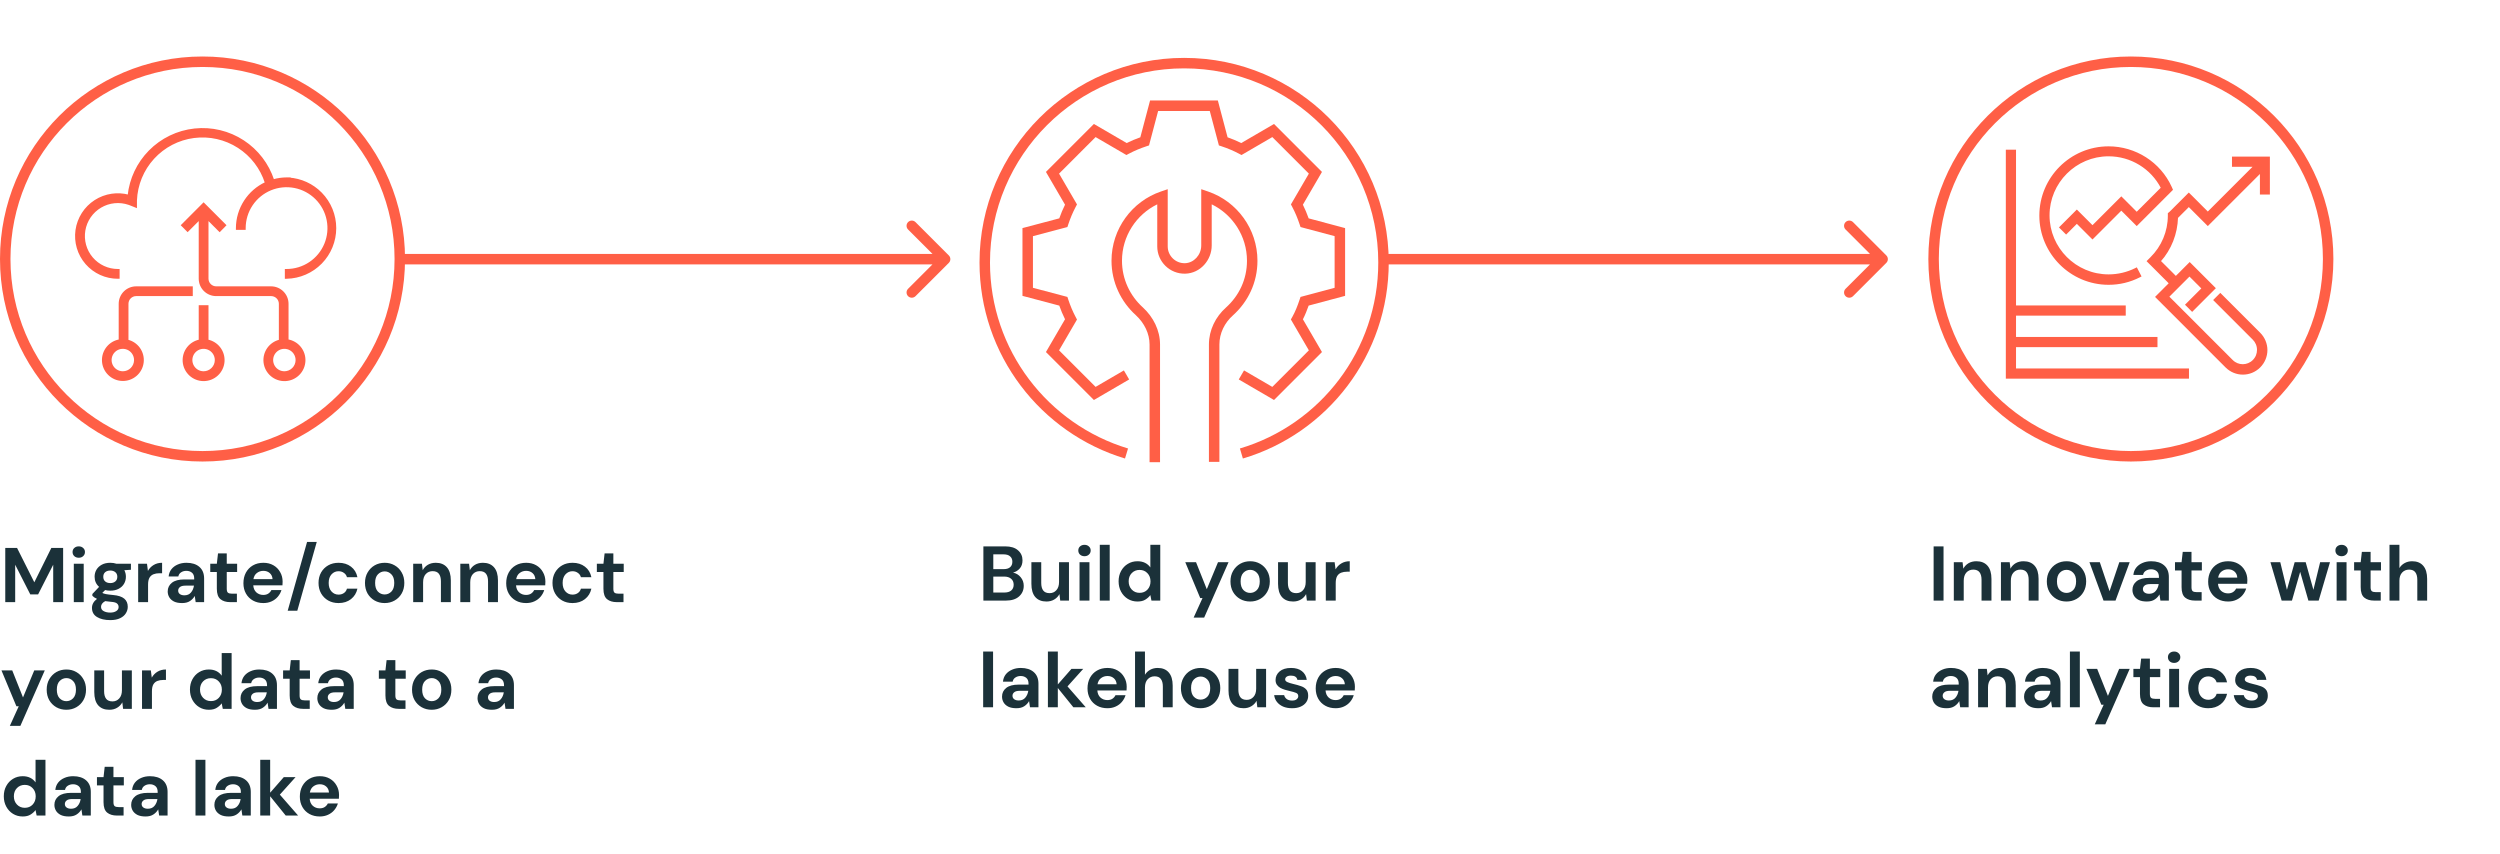 <?xml version="1.0" encoding="UTF-8"?> <svg xmlns="http://www.w3.org/2000/svg" width="328" height="112" viewBox="0 0 328 112" fill="none"><path d="M0.691 79V71.886H2.236L4.502 76.398L6.737 71.886H8.282V79H6.981V74.092L5 77.984H3.973L1.992 74.092V79H0.691ZM10.333 73.177C10.096 73.177 9.899 73.106 9.744 72.964C9.595 72.821 9.52 72.642 9.52 72.425C9.52 72.208 9.595 72.032 9.744 71.897C9.899 71.754 10.096 71.683 10.333 71.683C10.57 71.683 10.763 71.754 10.912 71.897C11.068 72.032 11.146 72.208 11.146 72.425C11.146 72.642 11.068 72.821 10.912 72.964C10.763 73.106 10.57 73.177 10.333 73.177ZM9.683 79V73.96H10.983V79H9.683ZM14.475 77.496C14.231 77.496 14.004 77.469 13.794 77.415L13.418 77.791C13.533 77.852 13.689 77.903 13.886 77.943C14.082 77.984 14.401 78.024 14.841 78.065C15.512 78.126 15.999 78.285 16.304 78.543C16.609 78.8 16.762 79.156 16.762 79.61C16.762 79.908 16.68 80.189 16.518 80.453C16.355 80.724 16.104 80.941 15.766 81.104C15.427 81.273 14.993 81.358 14.465 81.358C13.747 81.358 13.168 81.222 12.727 80.951C12.287 80.687 12.067 80.287 12.067 79.752C12.067 79.298 12.287 78.905 12.727 78.573C12.592 78.512 12.473 78.448 12.371 78.38C12.277 78.312 12.192 78.241 12.117 78.167V77.933L13.002 76.998C12.609 76.653 12.412 76.209 12.412 75.667C12.412 75.328 12.493 75.02 12.656 74.742C12.825 74.464 13.063 74.244 13.367 74.082C13.672 73.919 14.041 73.838 14.475 73.838C14.76 73.838 15.024 73.878 15.268 73.96H17.178V74.752L16.314 74.813C16.45 75.071 16.518 75.355 16.518 75.667C16.518 76.006 16.436 76.314 16.274 76.592C16.111 76.869 15.874 77.09 15.562 77.252C15.258 77.415 14.895 77.496 14.475 77.496ZM14.475 76.5C14.739 76.5 14.956 76.429 15.126 76.287C15.302 76.144 15.39 75.941 15.39 75.677C15.39 75.413 15.302 75.21 15.126 75.067C14.956 74.925 14.739 74.854 14.475 74.854C14.197 74.854 13.974 74.925 13.804 75.067C13.635 75.21 13.55 75.413 13.55 75.677C13.55 75.941 13.635 76.144 13.804 76.287C13.974 76.429 14.197 76.5 14.475 76.5ZM13.256 79.62C13.256 79.871 13.371 80.057 13.601 80.179C13.838 80.308 14.126 80.372 14.465 80.372C14.79 80.372 15.054 80.304 15.258 80.169C15.461 80.04 15.562 79.864 15.562 79.64C15.562 79.457 15.495 79.305 15.359 79.183C15.23 79.061 14.97 78.987 14.577 78.959C14.299 78.939 14.041 78.909 13.804 78.868C13.608 78.976 13.466 79.095 13.378 79.224C13.296 79.352 13.256 79.484 13.256 79.62ZM18.127 79V73.96H19.285L19.407 74.905C19.59 74.579 19.837 74.322 20.149 74.132C20.467 73.936 20.84 73.838 21.267 73.838V75.21H20.901C20.616 75.21 20.362 75.254 20.139 75.342C19.915 75.43 19.739 75.582 19.61 75.799C19.488 76.016 19.427 76.317 19.427 76.703V79H18.127ZM23.894 79.122C23.46 79.122 23.104 79.054 22.826 78.919C22.549 78.776 22.342 78.59 22.207 78.36C22.071 78.129 22.003 77.875 22.003 77.598C22.003 77.13 22.186 76.751 22.552 76.46C22.918 76.168 23.467 76.022 24.198 76.022H25.479V75.9C25.479 75.555 25.381 75.301 25.184 75.138C24.988 74.976 24.744 74.894 24.453 74.894C24.188 74.894 23.958 74.959 23.762 75.088C23.565 75.21 23.443 75.392 23.396 75.636H22.125C22.159 75.27 22.281 74.952 22.491 74.681C22.708 74.41 22.986 74.204 23.325 74.061C23.663 73.912 24.043 73.838 24.463 73.838C25.181 73.838 25.747 74.017 26.16 74.376C26.573 74.735 26.78 75.243 26.78 75.9V79H25.672L25.55 78.187C25.401 78.458 25.191 78.682 24.92 78.858C24.656 79.034 24.314 79.122 23.894 79.122ZM24.188 78.106C24.561 78.106 24.849 77.984 25.052 77.74C25.262 77.496 25.394 77.195 25.448 76.835H24.341C23.995 76.835 23.748 76.9 23.599 77.028C23.45 77.15 23.375 77.303 23.375 77.486C23.375 77.682 23.45 77.835 23.599 77.943C23.748 78.052 23.944 78.106 24.188 78.106ZM30.197 79C29.669 79 29.245 78.871 28.927 78.614C28.609 78.356 28.449 77.899 28.449 77.242V75.047H27.586V73.96H28.449L28.602 72.608H29.75V73.96H31.112V75.047H29.75V77.252C29.75 77.496 29.801 77.665 29.903 77.76C30.011 77.848 30.194 77.892 30.451 77.892H31.081V79H30.197ZM34.549 79.122C34.041 79.122 33.59 79.013 33.197 78.797C32.804 78.58 32.496 78.275 32.272 77.882C32.049 77.489 31.937 77.035 31.937 76.52C31.937 75.999 32.045 75.535 32.262 75.128C32.486 74.722 32.791 74.407 33.177 74.183C33.57 73.953 34.03 73.838 34.559 73.838C35.053 73.838 35.49 73.946 35.87 74.163C36.249 74.38 36.544 74.678 36.754 75.057C36.971 75.43 37.079 75.846 37.079 76.307C37.079 76.382 37.076 76.46 37.069 76.541C37.069 76.622 37.066 76.707 37.059 76.795H33.228C33.255 77.188 33.39 77.496 33.634 77.72C33.885 77.943 34.186 78.055 34.539 78.055C34.803 78.055 35.023 77.997 35.199 77.882C35.382 77.76 35.517 77.604 35.606 77.415H36.927C36.832 77.733 36.673 78.024 36.449 78.289C36.232 78.546 35.961 78.749 35.636 78.898C35.318 79.047 34.955 79.122 34.549 79.122ZM34.559 74.894C34.24 74.894 33.959 74.986 33.715 75.169C33.471 75.345 33.316 75.616 33.248 75.982H35.758C35.738 75.65 35.616 75.386 35.392 75.189C35.169 74.993 34.891 74.894 34.559 74.894ZM37.746 80.128L40.287 71.104H41.557L39.006 80.128H37.746ZM44.423 79.122C43.909 79.122 43.455 79.01 43.062 78.787C42.669 78.563 42.357 78.251 42.127 77.852C41.903 77.452 41.791 76.995 41.791 76.48C41.791 75.965 41.903 75.508 42.127 75.108C42.357 74.708 42.669 74.397 43.062 74.173C43.455 73.949 43.909 73.838 44.423 73.838C45.067 73.838 45.609 74.007 46.05 74.346C46.49 74.678 46.771 75.138 46.893 75.728H45.521C45.453 75.484 45.318 75.294 45.115 75.159C44.918 75.016 44.684 74.945 44.413 74.945C44.054 74.945 43.749 75.081 43.499 75.352C43.248 75.623 43.123 75.999 43.123 76.48C43.123 76.961 43.248 77.337 43.499 77.608C43.749 77.879 44.054 78.014 44.413 78.014C44.684 78.014 44.918 77.947 45.115 77.811C45.318 77.675 45.453 77.483 45.521 77.232H46.893C46.771 77.801 46.49 78.258 46.05 78.604C45.609 78.949 45.067 79.122 44.423 79.122ZM50.466 79.122C49.978 79.122 49.538 79.01 49.145 78.787C48.759 78.563 48.45 78.255 48.22 77.862C47.997 77.462 47.885 77.001 47.885 76.48C47.885 75.958 48 75.501 48.23 75.108C48.461 74.708 48.769 74.397 49.155 74.173C49.548 73.949 49.988 73.838 50.476 73.838C50.957 73.838 51.391 73.949 51.777 74.173C52.17 74.397 52.478 74.708 52.702 75.108C52.932 75.501 53.047 75.958 53.047 76.48C53.047 77.001 52.932 77.462 52.702 77.862C52.478 78.255 52.17 78.563 51.777 78.787C51.384 79.01 50.947 79.122 50.466 79.122ZM50.466 77.994C50.805 77.994 51.099 77.869 51.35 77.618C51.601 77.361 51.726 76.981 51.726 76.48C51.726 75.978 51.601 75.603 51.35 75.352C51.099 75.094 50.808 74.966 50.476 74.966C50.131 74.966 49.833 75.094 49.582 75.352C49.338 75.603 49.216 75.978 49.216 76.48C49.216 76.981 49.338 77.361 49.582 77.618C49.833 77.869 50.127 77.994 50.466 77.994ZM54.21 79V73.96H55.358L55.46 74.813C55.616 74.515 55.84 74.278 56.131 74.102C56.429 73.926 56.778 73.838 57.178 73.838C57.801 73.838 58.285 74.034 58.631 74.427C58.976 74.82 59.149 75.396 59.149 76.155V79H57.848V76.276C57.848 75.843 57.76 75.511 57.584 75.281C57.408 75.05 57.133 74.935 56.761 74.935C56.395 74.935 56.094 75.064 55.856 75.321C55.626 75.579 55.511 75.938 55.511 76.398V79H54.21ZM60.393 79V73.96H61.541L61.643 74.813C61.799 74.515 62.022 74.278 62.313 74.102C62.612 73.926 62.961 73.838 63.36 73.838C63.983 73.838 64.468 74.034 64.813 74.427C65.159 74.82 65.332 75.396 65.332 76.155V79H64.031V76.276C64.031 75.843 63.943 75.511 63.767 75.281C63.59 75.05 63.316 74.935 62.944 74.935C62.578 74.935 62.276 75.064 62.039 75.321C61.809 75.579 61.694 75.938 61.694 76.398V79H60.393ZM69.025 79.122C68.516 79.122 68.066 79.013 67.673 78.797C67.28 78.58 66.972 78.275 66.748 77.882C66.525 77.489 66.413 77.035 66.413 76.52C66.413 75.999 66.521 75.535 66.738 75.128C66.962 74.722 67.266 74.407 67.653 74.183C68.046 73.953 68.506 73.838 69.035 73.838C69.529 73.838 69.966 73.946 70.346 74.163C70.725 74.38 71.02 74.678 71.23 75.057C71.447 75.43 71.555 75.846 71.555 76.307C71.555 76.382 71.552 76.46 71.545 76.541C71.545 76.622 71.541 76.707 71.535 76.795H67.704C67.731 77.188 67.866 77.496 68.11 77.72C68.361 77.943 68.662 78.055 69.014 78.055C69.279 78.055 69.499 77.997 69.675 77.882C69.858 77.76 69.993 77.604 70.081 77.415H71.403C71.308 77.733 71.148 78.024 70.925 78.289C70.708 78.546 70.437 78.749 70.112 78.898C69.793 79.047 69.431 79.122 69.025 79.122ZM69.035 74.894C68.716 74.894 68.435 74.986 68.191 75.169C67.947 75.345 67.791 75.616 67.724 75.982H70.234C70.213 75.65 70.092 75.386 69.868 75.189C69.644 74.993 69.367 74.894 69.035 74.894ZM75.118 79.122C74.603 79.122 74.15 79.01 73.757 78.787C73.364 78.563 73.052 78.251 72.822 77.852C72.598 77.452 72.486 76.995 72.486 76.48C72.486 75.965 72.598 75.508 72.822 75.108C73.052 74.708 73.364 74.397 73.757 74.173C74.15 73.949 74.603 73.838 75.118 73.838C75.762 73.838 76.304 74.007 76.744 74.346C77.185 74.678 77.466 75.138 77.588 75.728H76.216C76.148 75.484 76.013 75.294 75.809 75.159C75.613 75.016 75.379 74.945 75.108 74.945C74.749 74.945 74.444 75.081 74.194 75.352C73.943 75.623 73.818 75.999 73.818 76.48C73.818 76.961 73.943 77.337 74.194 77.608C74.444 77.879 74.749 78.014 75.108 78.014C75.379 78.014 75.613 77.947 75.809 77.811C76.013 77.675 76.148 77.483 76.216 77.232H77.588C77.466 77.801 77.185 78.258 76.744 78.604C76.304 78.949 75.762 79.122 75.118 79.122ZM80.919 79C80.39 79 79.967 78.871 79.648 78.614C79.33 78.356 79.171 77.899 79.171 77.242V75.047H78.307V73.96H79.171L79.323 72.608H80.472V73.96H81.833V75.047H80.472V77.252C80.472 77.496 80.522 77.665 80.624 77.76C80.732 77.848 80.915 77.892 81.173 77.892H81.803V79H80.919ZM1.291 95.236L2.459 92.665H2.154L0.193 87.96H1.606L3.018 91.506L4.492 87.96H5.874L2.673 95.236H1.291ZM8.706 93.122C8.218 93.122 7.778 93.01 7.385 92.787C6.999 92.563 6.691 92.255 6.46 91.862C6.237 91.462 6.125 91.001 6.125 90.48C6.125 89.958 6.24 89.501 6.47 89.108C6.701 88.708 7.009 88.397 7.395 88.173C7.788 87.949 8.228 87.838 8.716 87.838C9.197 87.838 9.631 87.949 10.017 88.173C10.41 88.397 10.718 88.708 10.942 89.108C11.172 89.501 11.287 89.958 11.287 90.48C11.287 91.001 11.172 91.462 10.942 91.862C10.718 92.255 10.41 92.563 10.017 92.787C9.624 93.01 9.187 93.122 8.706 93.122ZM8.706 91.994C9.045 91.994 9.339 91.869 9.59 91.618C9.841 91.361 9.966 90.981 9.966 90.48C9.966 89.978 9.841 89.603 9.59 89.352C9.339 89.094 9.048 88.966 8.716 88.966C8.371 88.966 8.073 89.094 7.822 89.352C7.578 89.603 7.456 89.978 7.456 90.48C7.456 90.981 7.578 91.361 7.822 91.618C8.073 91.869 8.367 91.994 8.706 91.994ZM14.34 93.122C13.71 93.122 13.223 92.925 12.877 92.532C12.538 92.14 12.369 91.564 12.369 90.805V87.96H13.659V90.683C13.659 91.117 13.748 91.449 13.924 91.679C14.1 91.909 14.378 92.024 14.757 92.024C15.116 92.024 15.411 91.896 15.641 91.638C15.878 91.381 15.997 91.022 15.997 90.561V87.96H17.297V93H16.149L16.048 92.146C15.892 92.445 15.665 92.682 15.367 92.858C15.075 93.034 14.733 93.122 14.34 93.122ZM18.633 93V87.96H19.791L19.913 88.905C20.096 88.579 20.343 88.322 20.655 88.132C20.974 87.936 21.346 87.838 21.773 87.838V89.21H21.407C21.123 89.21 20.869 89.254 20.645 89.342C20.421 89.43 20.245 89.582 20.116 89.799C19.995 90.016 19.934 90.317 19.934 90.703V93H18.633ZM27.4 93.122C26.926 93.122 26.503 93.007 26.13 92.776C25.758 92.546 25.463 92.231 25.246 91.831C25.029 91.432 24.921 90.978 24.921 90.47C24.921 89.962 25.029 89.511 25.246 89.118C25.463 88.718 25.758 88.407 26.13 88.183C26.503 87.953 26.926 87.838 27.4 87.838C27.78 87.838 28.112 87.909 28.396 88.051C28.681 88.193 28.911 88.393 29.087 88.651V85.683H30.388V93H29.23L29.087 92.278C28.925 92.502 28.708 92.698 28.437 92.868C28.173 93.037 27.827 93.122 27.4 93.122ZM27.675 91.984C28.095 91.984 28.437 91.845 28.701 91.567C28.972 91.283 29.108 90.92 29.108 90.48C29.108 90.039 28.972 89.68 28.701 89.403C28.437 89.118 28.095 88.976 27.675 88.976C27.262 88.976 26.919 89.115 26.648 89.392C26.377 89.67 26.242 90.029 26.242 90.47C26.242 90.91 26.377 91.272 26.648 91.557C26.919 91.841 27.262 91.984 27.675 91.984ZM33.45 93.122C33.017 93.122 32.661 93.054 32.383 92.919C32.105 92.776 31.899 92.59 31.763 92.36C31.628 92.129 31.56 91.875 31.56 91.598C31.56 91.13 31.743 90.751 32.109 90.46C32.475 90.168 33.023 90.022 33.755 90.022H35.036V89.9C35.036 89.555 34.937 89.301 34.741 89.138C34.544 88.976 34.301 88.894 34.009 88.894C33.745 88.894 33.515 88.959 33.318 89.088C33.122 89.21 33 89.392 32.952 89.636H31.682C31.716 89.27 31.838 88.952 32.048 88.681C32.265 88.41 32.542 88.204 32.881 88.061C33.22 87.912 33.599 87.838 34.019 87.838C34.737 87.838 35.303 88.017 35.717 88.376C36.13 88.735 36.336 89.243 36.336 89.9V93H35.229L35.107 92.187C34.958 92.458 34.748 92.682 34.477 92.858C34.212 93.034 33.87 93.122 33.45 93.122ZM33.745 92.106C34.118 92.106 34.406 91.984 34.609 91.74C34.819 91.496 34.951 91.195 35.005 90.835H33.898C33.552 90.835 33.305 90.9 33.156 91.028C33.007 91.15 32.932 91.303 32.932 91.486C32.932 91.682 33.007 91.835 33.156 91.943C33.305 92.052 33.501 92.106 33.745 92.106ZM39.754 93C39.226 93 38.802 92.871 38.484 92.614C38.165 92.356 38.006 91.899 38.006 91.242V89.047H37.142V87.96H38.006L38.159 86.608H39.307V87.96H40.669V89.047H39.307V91.252C39.307 91.496 39.358 91.665 39.459 91.76C39.568 91.848 39.751 91.892 40.008 91.892H40.638V93H39.754ZM43.523 93.122C43.09 93.122 42.734 93.054 42.456 92.919C42.178 92.776 41.972 92.59 41.836 92.36C41.701 92.129 41.633 91.875 41.633 91.598C41.633 91.13 41.816 90.751 42.182 90.46C42.548 90.168 43.096 90.022 43.828 90.022H45.108V89.9C45.108 89.555 45.01 89.301 44.814 89.138C44.617 88.976 44.373 88.894 44.082 88.894C43.818 88.894 43.587 88.959 43.391 89.088C43.195 89.21 43.073 89.392 43.025 89.636H41.755C41.789 89.27 41.911 88.952 42.121 88.681C42.338 88.41 42.615 88.204 42.954 88.061C43.293 87.912 43.672 87.838 44.092 87.838C44.81 87.838 45.376 88.017 45.789 88.376C46.203 88.735 46.409 89.243 46.409 89.9V93H45.301L45.18 92.187C45.031 92.458 44.821 92.682 44.55 92.858C44.285 93.034 43.943 93.122 43.523 93.122ZM43.818 92.106C44.191 92.106 44.478 91.984 44.682 91.74C44.892 91.496 45.024 91.195 45.078 90.835H43.97C43.625 90.835 43.377 90.9 43.228 91.028C43.079 91.15 43.005 91.303 43.005 91.486C43.005 91.682 43.079 91.835 43.228 91.943C43.377 92.052 43.574 92.106 43.818 92.106ZM52.318 93C51.789 93 51.366 92.871 51.047 92.614C50.729 92.356 50.57 91.899 50.57 91.242V89.047H49.706V87.96H50.57L50.722 86.608H51.871V87.96H53.232V89.047H51.871V91.252C51.871 91.496 51.921 91.665 52.023 91.76C52.132 91.848 52.314 91.892 52.572 91.892H53.202V93H52.318ZM56.639 93.122C56.151 93.122 55.711 93.01 55.318 92.787C54.931 92.563 54.623 92.255 54.393 91.862C54.169 91.462 54.058 91.001 54.058 90.48C54.058 89.958 54.173 89.501 54.403 89.108C54.633 88.708 54.942 88.397 55.328 88.173C55.721 87.949 56.161 87.838 56.649 87.838C57.13 87.838 57.563 87.949 57.95 88.173C58.343 88.397 58.651 88.708 58.874 89.108C59.105 89.501 59.22 89.958 59.22 90.48C59.22 91.001 59.105 91.462 58.874 91.862C58.651 92.255 58.343 92.563 57.95 92.787C57.557 93.01 57.12 93.122 56.639 93.122ZM56.639 91.994C56.977 91.994 57.272 91.869 57.523 91.618C57.773 91.361 57.899 90.981 57.899 90.48C57.899 89.978 57.773 89.603 57.523 89.352C57.272 89.094 56.981 88.966 56.649 88.966C56.303 88.966 56.005 89.094 55.755 89.352C55.511 89.603 55.389 89.978 55.389 90.48C55.389 90.981 55.511 91.361 55.755 91.618C56.005 91.869 56.3 91.994 56.639 91.994ZM64.542 93.122C64.109 93.122 63.753 93.054 63.475 92.919C63.197 92.776 62.991 92.59 62.855 92.36C62.72 92.129 62.652 91.875 62.652 91.598C62.652 91.13 62.835 90.751 63.201 90.46C63.566 90.168 64.115 90.022 64.847 90.022H66.127V89.9C66.127 89.555 66.029 89.301 65.833 89.138C65.636 88.976 65.392 88.894 65.101 88.894C64.837 88.894 64.606 88.959 64.41 89.088C64.213 89.21 64.092 89.392 64.044 89.636H62.774C62.808 89.27 62.93 88.952 63.14 88.681C63.356 88.41 63.634 88.204 63.973 88.061C64.312 87.912 64.691 87.838 65.111 87.838C65.829 87.838 66.395 88.017 66.808 88.376C67.222 88.735 67.428 89.243 67.428 89.9V93H66.32L66.198 92.187C66.049 92.458 65.84 92.682 65.569 92.858C65.304 93.034 64.962 93.122 64.542 93.122ZM64.837 92.106C65.209 92.106 65.497 91.984 65.701 91.74C65.911 91.496 66.043 91.195 66.097 90.835H64.989C64.644 90.835 64.396 90.9 64.247 91.028C64.098 91.15 64.024 91.303 64.024 91.486C64.024 91.682 64.098 91.835 64.247 91.943C64.396 92.052 64.593 92.106 64.837 92.106ZM2.978 107.122C2.503 107.122 2.08 107.007 1.707 106.776C1.335 106.546 1.04 106.231 0.823 105.831C0.606 105.432 0.498 104.978 0.498 104.47C0.498 103.962 0.606 103.511 0.823 103.118C1.04 102.718 1.335 102.407 1.707 102.183C2.08 101.953 2.503 101.838 2.978 101.838C3.357 101.838 3.689 101.909 3.973 102.051C4.258 102.193 4.488 102.393 4.664 102.651V99.683H5.965V107H4.807L4.664 106.278C4.502 106.502 4.285 106.699 4.014 106.868C3.75 107.037 3.404 107.122 2.978 107.122ZM3.252 105.984C3.672 105.984 4.014 105.845 4.278 105.567C4.549 105.283 4.685 104.92 4.685 104.48C4.685 104.039 4.549 103.68 4.278 103.403C4.014 103.118 3.672 102.976 3.252 102.976C2.839 102.976 2.497 103.115 2.226 103.392C1.955 103.67 1.819 104.029 1.819 104.47C1.819 104.91 1.955 105.272 2.226 105.557C2.497 105.842 2.839 105.984 3.252 105.984ZM9.027 107.122C8.594 107.122 8.238 107.054 7.96 106.919C7.683 106.776 7.476 106.59 7.341 106.36C7.205 106.129 7.137 105.875 7.137 105.598C7.137 105.13 7.32 104.751 7.686 104.459C8.052 104.168 8.601 104.022 9.332 104.022H10.613V103.901C10.613 103.555 10.514 103.301 10.318 103.138C10.122 102.976 9.878 102.894 9.586 102.894C9.322 102.894 9.092 102.959 8.895 103.088C8.699 103.21 8.577 103.392 8.53 103.636H7.259C7.293 103.27 7.415 102.952 7.625 102.681C7.842 102.41 8.12 102.203 8.458 102.061C8.797 101.912 9.177 101.838 9.597 101.838C10.315 101.838 10.88 102.017 11.294 102.376C11.707 102.735 11.914 103.243 11.914 103.901V107H10.806L10.684 106.187C10.535 106.458 10.325 106.682 10.054 106.858C9.79 107.034 9.447 107.122 9.027 107.122ZM9.322 106.106C9.695 106.106 9.983 105.984 10.186 105.74C10.396 105.496 10.528 105.195 10.582 104.835H9.475C9.129 104.835 8.882 104.9 8.733 105.029C8.584 105.15 8.509 105.303 8.509 105.486C8.509 105.682 8.584 105.835 8.733 105.943C8.882 106.052 9.078 106.106 9.322 106.106ZM15.331 107C14.803 107 14.379 106.871 14.061 106.614C13.742 106.356 13.583 105.899 13.583 105.242V103.047H12.72V101.96H13.583L13.736 100.608H14.884V101.96H16.246V103.047H14.884V105.252C14.884 105.496 14.935 105.665 15.037 105.76C15.145 105.848 15.328 105.892 15.585 105.892H16.215V107H15.331ZM19.1 107.122C18.667 107.122 18.311 107.054 18.033 106.919C17.756 106.776 17.549 106.59 17.413 106.36C17.278 106.129 17.21 105.875 17.21 105.598C17.21 105.13 17.393 104.751 17.759 104.459C18.125 104.168 18.674 104.022 19.405 104.022H20.686V103.901C20.686 103.555 20.587 103.301 20.391 103.138C20.194 102.976 19.951 102.894 19.659 102.894C19.395 102.894 19.165 102.959 18.968 103.088C18.772 103.21 18.65 103.392 18.602 103.636H17.332C17.366 103.27 17.488 102.952 17.698 102.681C17.915 102.41 18.192 102.203 18.531 102.061C18.87 101.912 19.249 101.838 19.669 101.838C20.387 101.838 20.953 102.017 21.366 102.376C21.78 102.735 21.986 103.243 21.986 103.901V107H20.879L20.757 106.187C20.608 106.458 20.398 106.682 20.127 106.858C19.862 107.034 19.52 107.122 19.1 107.122ZM19.395 106.106C19.768 106.106 20.055 105.984 20.259 105.74C20.469 105.496 20.601 105.195 20.655 104.835H19.547C19.202 104.835 18.955 104.9 18.806 105.029C18.657 105.15 18.582 105.303 18.582 105.486C18.582 105.682 18.657 105.835 18.806 105.943C18.955 106.052 19.151 106.106 19.395 106.106ZM25.649 107V99.683H26.95V107H25.649ZM30.017 107.122C29.583 107.122 29.227 107.054 28.95 106.919C28.672 106.776 28.465 106.59 28.33 106.36C28.194 106.129 28.127 105.875 28.127 105.598C28.127 105.13 28.309 104.751 28.675 104.459C29.041 104.168 29.59 104.022 30.322 104.022H31.602V103.901C31.602 103.555 31.504 103.301 31.307 103.138C31.111 102.976 30.867 102.894 30.576 102.894C30.311 102.894 30.081 102.959 29.884 103.088C29.688 103.21 29.566 103.392 29.519 103.636H28.248C28.282 103.27 28.404 102.952 28.614 102.681C28.831 102.41 29.109 102.203 29.448 102.061C29.786 101.912 30.166 101.838 30.586 101.838C31.304 101.838 31.869 102.017 32.283 102.376C32.696 102.735 32.903 103.243 32.903 103.901V107H31.795L31.673 106.187C31.524 106.458 31.314 106.682 31.043 106.858C30.779 107.034 30.437 107.122 30.017 107.122ZM30.311 106.106C30.684 106.106 30.972 105.984 31.175 105.74C31.385 105.496 31.517 105.195 31.571 104.835H30.464C30.118 104.835 29.871 104.9 29.722 105.029C29.573 105.15 29.498 105.303 29.498 105.486C29.498 105.682 29.573 105.835 29.722 105.943C29.871 106.052 30.067 106.106 30.311 106.106ZM34.144 107V99.683H35.445V104.002L37.233 101.96H38.778L36.715 104.256L39.113 107H37.487L35.445 104.47V107H34.144ZM41.952 107.122C41.444 107.122 40.993 107.014 40.6 106.797C40.208 106.58 39.899 106.275 39.676 105.882C39.452 105.489 39.34 105.035 39.34 104.52C39.34 103.999 39.449 103.535 39.666 103.128C39.889 102.722 40.194 102.407 40.58 102.183C40.973 101.953 41.434 101.838 41.962 101.838C42.457 101.838 42.894 101.946 43.273 102.163C43.653 102.38 43.947 102.678 44.157 103.057C44.374 103.43 44.482 103.846 44.482 104.307C44.482 104.382 44.479 104.459 44.472 104.541C44.472 104.622 44.469 104.707 44.462 104.795H40.631C40.658 105.188 40.794 105.496 41.037 105.72C41.288 105.943 41.59 106.055 41.942 106.055C42.206 106.055 42.426 105.997 42.602 105.882C42.785 105.76 42.921 105.604 43.009 105.415H44.33C44.235 105.733 44.076 106.024 43.852 106.289C43.636 106.546 43.364 106.749 43.039 106.898C42.721 107.047 42.358 107.122 41.952 107.122ZM41.962 102.894C41.644 102.894 41.363 102.986 41.119 103.169C40.875 103.345 40.719 103.616 40.651 103.982H43.161C43.141 103.65 43.019 103.386 42.795 103.189C42.572 102.993 42.294 102.894 41.962 102.894Z" fill="#1B3139"></path><path d="M129.02 78.797V71.684H131.876C132.614 71.684 133.177 71.857 133.563 72.202C133.956 72.541 134.152 72.978 134.152 73.513C134.152 73.96 134.03 74.319 133.786 74.59C133.549 74.855 133.258 75.034 132.912 75.129C133.319 75.21 133.654 75.413 133.919 75.739C134.183 76.057 134.315 76.43 134.315 76.856C134.315 77.419 134.112 77.883 133.705 78.249C133.299 78.614 132.723 78.797 131.978 78.797H129.02ZM130.321 74.671H131.683C132.049 74.671 132.33 74.587 132.526 74.418C132.723 74.248 132.821 74.008 132.821 73.696C132.821 73.398 132.723 73.164 132.526 72.995C132.337 72.819 132.049 72.731 131.663 72.731H130.321V74.671ZM130.321 77.74H131.774C132.16 77.74 132.459 77.652 132.669 77.476C132.885 77.293 132.994 77.039 132.994 76.714C132.994 76.382 132.882 76.121 132.658 75.932C132.435 75.742 132.133 75.647 131.754 75.647H130.321V77.74ZM137.291 78.919C136.661 78.919 136.173 78.723 135.828 78.33C135.489 77.937 135.319 77.361 135.319 76.602V73.757H136.61V76.48C136.61 76.914 136.698 77.246 136.874 77.476C137.05 77.707 137.328 77.822 137.708 77.822C138.067 77.822 138.361 77.693 138.592 77.436C138.829 77.178 138.947 76.819 138.947 76.359V73.757H140.248V78.797H139.1L138.998 77.944C138.842 78.242 138.615 78.479 138.317 78.655C138.026 78.831 137.684 78.919 137.291 78.919ZM142.285 72.975C142.047 72.975 141.851 72.903 141.695 72.761C141.546 72.619 141.472 72.439 141.472 72.222C141.472 72.006 141.546 71.829 141.695 71.694C141.851 71.552 142.047 71.481 142.285 71.481C142.522 71.481 142.715 71.552 142.864 71.694C143.02 71.829 143.098 72.006 143.098 72.222C143.098 72.439 143.02 72.619 142.864 72.761C142.715 72.903 142.522 72.975 142.285 72.975ZM141.634 78.797V73.757H142.935V78.797H141.634ZM144.293 78.797V71.481H145.593V78.797H144.293ZM149.239 78.919C148.765 78.919 148.342 78.804 147.969 78.574C147.597 78.344 147.302 78.028 147.085 77.629C146.868 77.229 146.76 76.775 146.76 76.267C146.76 75.759 146.868 75.308 147.085 74.915C147.302 74.516 147.597 74.204 147.969 73.981C148.342 73.75 148.765 73.635 149.239 73.635C149.619 73.635 149.951 73.706 150.235 73.848C150.52 73.991 150.75 74.191 150.926 74.448V71.481H152.227V78.797H151.069L150.926 78.076C150.764 78.299 150.547 78.496 150.276 78.665C150.012 78.835 149.666 78.919 149.239 78.919ZM149.514 77.781C149.934 77.781 150.276 77.642 150.54 77.365C150.811 77.08 150.947 76.718 150.947 76.277C150.947 75.837 150.811 75.478 150.54 75.2C150.276 74.915 149.934 74.773 149.514 74.773C149.101 74.773 148.758 74.912 148.487 75.19C148.216 75.468 148.081 75.827 148.081 76.267C148.081 76.707 148.216 77.07 148.487 77.354C148.758 77.639 149.101 77.781 149.514 77.781ZM156.603 81.033L157.772 78.462H157.467L155.506 73.757H156.918L158.331 77.303L159.804 73.757H161.186L157.985 81.033H156.603ZM164.019 78.919C163.531 78.919 163.09 78.808 162.698 78.584C162.311 78.36 162.003 78.052 161.773 77.659C161.549 77.26 161.437 76.799 161.437 76.277C161.437 75.755 161.553 75.298 161.783 74.905C162.013 74.506 162.322 74.194 162.708 73.97C163.101 73.747 163.541 73.635 164.029 73.635C164.51 73.635 164.943 73.747 165.33 73.97C165.722 74.194 166.031 74.506 166.254 74.905C166.485 75.298 166.6 75.755 166.6 76.277C166.6 76.799 166.485 77.26 166.254 77.659C166.031 78.052 165.722 78.36 165.33 78.584C164.937 78.808 164.5 78.919 164.019 78.919ZM164.019 77.791C164.357 77.791 164.652 77.666 164.903 77.415C165.153 77.158 165.279 76.778 165.279 76.277C165.279 75.776 165.153 75.4 164.903 75.149C164.652 74.892 164.361 74.763 164.029 74.763C163.683 74.763 163.385 74.892 163.134 75.149C162.891 75.4 162.769 75.776 162.769 76.277C162.769 76.778 162.891 77.158 163.134 77.415C163.385 77.666 163.68 77.791 164.019 77.791ZM169.653 78.919C169.023 78.919 168.535 78.723 168.19 78.33C167.851 77.937 167.681 77.361 167.681 76.602V73.757H168.972V76.48C168.972 76.914 169.06 77.246 169.236 77.476C169.412 77.707 169.69 77.822 170.07 77.822C170.429 77.822 170.723 77.693 170.954 77.436C171.191 77.178 171.309 76.819 171.309 76.359V73.757H172.61V78.797H171.462L171.36 77.944C171.204 78.242 170.977 78.479 170.679 78.655C170.388 78.831 170.046 78.919 169.653 78.919ZM173.945 78.797V73.757H175.104L175.226 74.702C175.409 74.377 175.656 74.119 175.968 73.93C176.286 73.733 176.659 73.635 177.086 73.635V75.007H176.72C176.435 75.007 176.181 75.051 175.958 75.139C175.734 75.227 175.558 75.379 175.429 75.596C175.307 75.813 175.246 76.115 175.246 76.501V78.797H173.945ZM128.99 92.797V85.481H130.291V92.797H128.99ZM133.357 92.919C132.924 92.919 132.568 92.852 132.29 92.716C132.013 92.574 131.806 92.388 131.671 92.157C131.535 91.927 131.467 91.673 131.467 91.395C131.467 90.927 131.65 90.548 132.016 90.257C132.382 89.966 132.931 89.82 133.662 89.82H134.943V89.698C134.943 89.352 134.845 89.098 134.648 88.936C134.452 88.773 134.208 88.692 133.916 88.692C133.652 88.692 133.422 88.756 133.225 88.885C133.029 89.007 132.907 89.19 132.86 89.434H131.589C131.623 89.068 131.745 88.749 131.955 88.478C132.172 88.207 132.45 88.001 132.788 87.859C133.127 87.71 133.507 87.635 133.927 87.635C134.645 87.635 135.21 87.814 135.624 88.174C136.037 88.533 136.244 89.041 136.244 89.698V92.797H135.136L135.014 91.984C134.865 92.255 134.655 92.479 134.384 92.655C134.12 92.831 133.777 92.919 133.357 92.919ZM133.652 91.903C134.025 91.903 134.313 91.781 134.516 91.537C134.726 91.293 134.858 90.992 134.912 90.633H133.805C133.459 90.633 133.212 90.697 133.063 90.826C132.914 90.948 132.839 91.1 132.839 91.283C132.839 91.48 132.914 91.632 133.063 91.74C133.212 91.849 133.408 91.903 133.652 91.903ZM137.485 92.797V85.481H138.786V89.799L140.574 87.757H142.119L140.056 90.054L142.454 92.797H140.828L138.786 90.267V92.797H137.485ZM145.293 92.919C144.785 92.919 144.334 92.811 143.941 92.594C143.548 92.377 143.24 92.073 143.016 91.68C142.793 91.287 142.681 90.833 142.681 90.318C142.681 89.796 142.79 89.332 143.006 88.926C143.23 88.519 143.535 88.204 143.921 87.981C144.314 87.75 144.775 87.635 145.303 87.635C145.798 87.635 146.234 87.743 146.614 87.96C146.993 88.177 147.288 88.475 147.498 88.855C147.715 89.227 147.823 89.644 147.823 90.104C147.823 90.179 147.82 90.257 147.813 90.338C147.813 90.419 147.81 90.504 147.803 90.592H143.972C143.999 90.985 144.134 91.293 144.378 91.517C144.629 91.74 144.93 91.852 145.283 91.852C145.547 91.852 145.767 91.795 145.943 91.68C146.126 91.558 146.262 91.402 146.35 91.212H147.671C147.576 91.531 147.417 91.822 147.193 92.086C146.976 92.344 146.705 92.547 146.38 92.696C146.062 92.845 145.699 92.919 145.293 92.919ZM145.303 88.692C144.985 88.692 144.703 88.783 144.46 88.966C144.216 89.142 144.06 89.413 143.992 89.779H146.502C146.482 89.447 146.36 89.183 146.136 88.987C145.913 88.79 145.635 88.692 145.303 88.692ZM148.917 92.797V85.481H150.218V88.529C150.387 88.251 150.614 88.035 150.899 87.879C151.19 87.716 151.522 87.635 151.895 87.635C152.518 87.635 152.999 87.832 153.338 88.224C153.683 88.617 153.856 89.193 153.856 89.952V92.797H152.565V90.074C152.565 89.64 152.477 89.308 152.301 89.078C152.132 88.848 151.861 88.733 151.488 88.733C151.122 88.733 150.818 88.861 150.574 89.119C150.337 89.376 150.218 89.735 150.218 90.196V92.797H148.917ZM157.518 92.919C157.031 92.919 156.59 92.808 156.197 92.584C155.811 92.36 155.503 92.052 155.273 91.659C155.049 91.26 154.937 90.799 154.937 90.277C154.937 89.755 155.052 89.298 155.283 88.905C155.513 88.506 155.821 88.194 156.207 87.97C156.6 87.747 157.041 87.635 157.529 87.635C158.01 87.635 158.443 87.747 158.829 87.97C159.222 88.194 159.531 88.506 159.754 88.905C159.984 89.298 160.1 89.755 160.1 90.277C160.1 90.799 159.984 91.26 159.754 91.659C159.531 92.052 159.222 92.36 158.829 92.584C158.436 92.808 157.999 92.919 157.518 92.919ZM157.518 91.791C157.857 91.791 158.152 91.666 158.403 91.415C158.653 91.158 158.779 90.778 158.779 90.277C158.779 89.776 158.653 89.4 158.403 89.149C158.152 88.892 157.861 88.763 157.529 88.763C157.183 88.763 156.885 88.892 156.634 89.149C156.39 89.4 156.268 89.776 156.268 90.277C156.268 90.778 156.39 91.158 156.634 91.415C156.885 91.666 157.18 91.791 157.518 91.791ZM163.153 92.919C162.523 92.919 162.035 92.723 161.689 92.33C161.351 91.937 161.181 91.361 161.181 90.602V87.757H162.472V90.48C162.472 90.914 162.56 91.246 162.736 91.476C162.912 91.707 163.19 91.822 163.569 91.822C163.928 91.822 164.223 91.693 164.454 91.436C164.691 91.178 164.809 90.819 164.809 90.359V87.757H166.11V92.797H164.962L164.86 91.944C164.704 92.242 164.477 92.479 164.179 92.655C163.888 92.831 163.546 92.919 163.153 92.919ZM169.528 92.919C169.081 92.919 168.688 92.848 168.35 92.706C168.011 92.557 167.74 92.354 167.537 92.096C167.333 91.839 167.211 91.541 167.171 91.202H168.482C168.522 91.398 168.631 91.568 168.807 91.71C168.99 91.846 169.224 91.913 169.508 91.913C169.793 91.913 169.999 91.856 170.128 91.74C170.264 91.625 170.331 91.493 170.331 91.344C170.331 91.127 170.236 90.982 170.047 90.907C169.857 90.826 169.593 90.748 169.254 90.674C169.037 90.626 168.817 90.569 168.594 90.501C168.37 90.433 168.163 90.348 167.974 90.247C167.791 90.138 167.642 90.003 167.527 89.84C167.411 89.671 167.354 89.464 167.354 89.22C167.354 88.773 167.53 88.397 167.882 88.092C168.241 87.787 168.743 87.635 169.386 87.635C169.982 87.635 170.457 87.774 170.809 88.052C171.168 88.329 171.381 88.712 171.449 89.2H170.219C170.145 88.827 169.864 88.641 169.376 88.641C169.132 88.641 168.942 88.689 168.807 88.783C168.678 88.878 168.614 88.997 168.614 89.139C168.614 89.288 168.712 89.407 168.909 89.495C169.105 89.583 169.366 89.664 169.691 89.739C170.043 89.82 170.365 89.911 170.656 90.013C170.955 90.108 171.192 90.253 171.368 90.45C171.544 90.64 171.632 90.914 171.632 91.273C171.639 91.585 171.558 91.866 171.388 92.117C171.219 92.367 170.975 92.564 170.656 92.706C170.338 92.848 169.962 92.919 169.528 92.919ZM175.233 92.919C174.725 92.919 174.275 92.811 173.882 92.594C173.489 92.377 173.181 92.073 172.957 91.68C172.734 91.287 172.622 90.833 172.622 90.318C172.622 89.796 172.73 89.332 172.947 88.926C173.17 88.519 173.475 88.204 173.862 87.981C174.254 87.75 174.715 87.635 175.244 87.635C175.738 87.635 176.175 87.743 176.554 87.96C176.934 88.177 177.229 88.475 177.439 88.855C177.655 89.227 177.764 89.644 177.764 90.104C177.764 90.179 177.76 90.257 177.754 90.338C177.754 90.419 177.75 90.504 177.743 90.592H173.912C173.939 90.985 174.075 91.293 174.319 91.517C174.569 91.74 174.871 91.852 175.223 91.852C175.487 91.852 175.708 91.795 175.884 91.68C176.067 91.558 176.202 91.402 176.29 91.212H177.611C177.516 91.531 177.357 91.822 177.134 92.086C176.917 92.344 176.646 92.547 176.321 92.696C176.002 92.845 175.64 92.919 175.233 92.919ZM175.244 88.692C174.925 88.692 174.644 88.783 174.4 88.966C174.156 89.142 174 89.413 173.933 89.779H176.443C176.422 89.447 176.3 89.183 176.077 88.987C175.853 88.79 175.576 88.692 175.244 88.692Z" fill="#1B3139"></path><path d="M253.691 78.797V71.684H254.992V78.797H253.691ZM256.34 78.797V73.757H257.488L257.59 74.611C257.746 74.312 257.969 74.075 258.261 73.899C258.559 73.723 258.908 73.635 259.307 73.635C259.931 73.635 260.415 73.832 260.761 74.224C261.106 74.617 261.279 75.193 261.279 75.952V78.797H259.978V76.074C259.978 75.64 259.89 75.308 259.714 75.078C259.538 74.848 259.263 74.733 258.891 74.733C258.525 74.733 258.223 74.861 257.986 75.119C257.756 75.376 257.641 75.735 257.641 76.196V78.797H256.34ZM262.523 78.797V73.757H263.671L263.773 74.611C263.928 74.312 264.152 74.075 264.443 73.899C264.741 73.723 265.09 73.635 265.49 73.635C266.113 73.635 266.598 73.832 266.943 74.224C267.289 74.617 267.461 75.193 267.461 75.952V78.797H266.161V76.074C266.161 75.64 266.073 75.308 265.896 75.078C265.72 74.848 265.446 74.733 265.073 74.733C264.707 74.733 264.406 74.861 264.169 75.119C263.939 75.376 263.823 75.735 263.823 76.196V78.797H262.523ZM271.124 78.919C270.636 78.919 270.196 78.808 269.803 78.584C269.417 78.36 269.108 78.052 268.878 77.659C268.654 77.26 268.543 76.799 268.543 76.277C268.543 75.755 268.658 75.298 268.888 74.905C269.119 74.506 269.427 74.194 269.813 73.97C270.206 73.747 270.646 73.635 271.134 73.635C271.615 73.635 272.049 73.747 272.435 73.97C272.828 74.194 273.136 74.506 273.36 74.905C273.59 75.298 273.705 75.755 273.705 76.277C273.705 76.799 273.59 77.26 273.36 77.659C273.136 78.052 272.828 78.36 272.435 78.584C272.042 78.808 271.605 78.919 271.124 78.919ZM271.124 77.791C271.463 77.791 271.757 77.666 272.008 77.415C272.259 77.158 272.384 76.778 272.384 76.277C272.384 75.776 272.259 75.4 272.008 75.149C271.757 74.892 271.466 74.763 271.134 74.763C270.788 74.763 270.49 74.892 270.24 75.149C269.996 75.4 269.874 75.776 269.874 76.277C269.874 76.778 269.996 77.158 270.24 77.415C270.49 77.666 270.785 77.791 271.124 77.791ZM275.982 78.797L274.132 73.757H275.494L276.774 77.568L278.055 73.757H279.416L277.557 78.797H275.982ZM281.667 78.919C281.233 78.919 280.878 78.852 280.6 78.716C280.322 78.574 280.116 78.388 279.98 78.157C279.845 77.927 279.777 77.673 279.777 77.395C279.777 76.927 279.96 76.548 280.326 76.257C280.691 75.966 281.24 75.82 281.972 75.82H283.252V75.698C283.252 75.352 283.154 75.098 282.958 74.936C282.761 74.773 282.517 74.692 282.226 74.692C281.962 74.692 281.731 74.756 281.535 74.885C281.338 75.007 281.216 75.19 281.169 75.434H279.899C279.933 75.068 280.055 74.749 280.265 74.478C280.481 74.207 280.759 74.001 281.098 73.859C281.437 73.71 281.816 73.635 282.236 73.635C282.954 73.635 283.52 73.814 283.933 74.174C284.346 74.533 284.553 75.041 284.553 75.698V78.797H283.445L283.323 77.984C283.174 78.255 282.964 78.479 282.693 78.655C282.429 78.831 282.087 78.919 281.667 78.919ZM281.962 77.903C282.334 77.903 282.622 77.781 282.825 77.537C283.035 77.293 283.168 76.992 283.222 76.633H282.114C281.769 76.633 281.521 76.697 281.372 76.826C281.223 76.948 281.149 77.1 281.149 77.283C281.149 77.48 281.223 77.632 281.372 77.74C281.521 77.849 281.718 77.903 281.962 77.903ZM287.971 78.797C287.442 78.797 287.019 78.669 286.7 78.411C286.382 78.154 286.223 77.697 286.223 77.039V74.844H285.359V73.757H286.223L286.375 72.405H287.524V73.757H288.885V74.844H287.524V77.049C287.524 77.293 287.574 77.463 287.676 77.558C287.784 77.646 287.967 77.69 288.225 77.69H288.855V78.797H287.971ZM292.322 78.919C291.814 78.919 291.364 78.811 290.971 78.594C290.578 78.377 290.269 78.073 290.046 77.68C289.822 77.287 289.71 76.833 289.71 76.318C289.71 75.796 289.819 75.332 290.036 74.926C290.259 74.519 290.564 74.204 290.95 73.981C291.343 73.75 291.804 73.635 292.332 73.635C292.827 73.635 293.264 73.743 293.643 73.96C294.023 74.177 294.317 74.475 294.527 74.855C294.744 75.227 294.853 75.644 294.853 76.104C294.853 76.179 294.849 76.257 294.842 76.338C294.842 76.419 294.839 76.504 294.832 76.592H291.001C291.028 76.985 291.164 77.293 291.408 77.517C291.658 77.74 291.96 77.852 292.312 77.852C292.576 77.852 292.796 77.795 292.973 77.68C293.155 77.558 293.291 77.402 293.379 77.212H294.7C294.605 77.531 294.446 77.822 294.222 78.086C294.006 78.344 293.735 78.547 293.409 78.696C293.091 78.845 292.729 78.919 292.322 78.919ZM292.332 74.692C292.014 74.692 291.733 74.783 291.489 74.966C291.245 75.142 291.089 75.413 291.021 75.779H293.531C293.511 75.447 293.389 75.183 293.166 74.987C292.942 74.79 292.664 74.692 292.332 74.692ZM299.354 78.797L297.88 73.757H299.171L300.045 77.385L301.061 73.757H302.504L303.52 77.385L304.404 73.757H305.695L304.211 78.797H302.86L301.782 75.027L300.705 78.797H299.354ZM307.217 72.975C306.98 72.975 306.783 72.903 306.627 72.761C306.478 72.619 306.404 72.439 306.404 72.222C306.404 72.006 306.478 71.829 306.627 71.694C306.783 71.552 306.98 71.481 307.217 71.481C307.454 71.481 307.647 71.552 307.796 71.694C307.952 71.829 308.03 72.006 308.03 72.222C308.03 72.439 307.952 72.619 307.796 72.761C307.647 72.903 307.454 72.975 307.217 72.975ZM306.566 78.797V73.757H307.867V78.797H306.566ZM311.471 78.797C310.942 78.797 310.519 78.669 310.2 78.411C309.882 78.154 309.723 77.697 309.723 77.039V74.844H308.859V73.757H309.723L309.875 72.405H311.023V73.757H312.385V74.844H311.023V77.049C311.023 77.293 311.074 77.463 311.176 77.558C311.284 77.646 311.467 77.69 311.725 77.69H312.355V78.797H311.471ZM313.502 78.797V71.481H314.803V74.529C314.972 74.251 315.199 74.035 315.484 73.879C315.775 73.716 316.107 73.635 316.48 73.635C317.103 73.635 317.584 73.832 317.923 74.224C318.268 74.617 318.441 75.193 318.441 75.952V78.797H317.15V76.074C317.15 75.64 317.062 75.308 316.886 75.078C316.717 74.848 316.446 74.733 316.073 74.733C315.707 74.733 315.402 74.861 315.158 75.119C314.921 75.376 314.803 75.735 314.803 76.196V78.797H313.502ZM255.398 92.919C254.965 92.919 254.609 92.852 254.331 92.716C254.053 92.574 253.847 92.388 253.711 92.157C253.576 91.927 253.508 91.673 253.508 91.395C253.508 90.927 253.691 90.548 254.057 90.257C254.423 89.966 254.971 89.82 255.703 89.82H256.984V89.698C256.984 89.352 256.885 89.098 256.689 88.936C256.492 88.773 256.248 88.692 255.957 88.692C255.693 88.692 255.463 88.756 255.266 88.885C255.07 89.007 254.948 89.19 254.9 89.434H253.63C253.664 89.068 253.786 88.749 253.996 88.478C254.213 88.207 254.49 88.001 254.829 87.859C255.168 87.71 255.547 87.635 255.967 87.635C256.685 87.635 257.251 87.814 257.664 88.174C258.078 88.533 258.284 89.041 258.284 89.698V92.797H257.177L257.055 91.984C256.906 92.255 256.696 92.479 256.425 92.655C256.16 92.831 255.818 92.919 255.398 92.919ZM255.693 91.903C256.066 91.903 256.354 91.781 256.557 91.537C256.767 91.293 256.899 90.992 256.953 90.633H255.845C255.5 90.633 255.253 90.697 255.104 90.826C254.955 90.948 254.88 91.1 254.88 91.283C254.88 91.48 254.955 91.632 255.104 91.74C255.253 91.849 255.449 91.903 255.693 91.903ZM259.526 92.797V87.757H260.674L260.776 88.611C260.931 88.312 261.155 88.075 261.446 87.899C261.744 87.723 262.093 87.635 262.493 87.635C263.116 87.635 263.601 87.832 263.946 88.224C264.292 88.617 264.464 89.193 264.464 89.952V92.797H263.164V90.074C263.164 89.64 263.076 89.308 262.899 89.078C262.723 88.848 262.449 88.733 262.076 88.733C261.71 88.733 261.409 88.861 261.172 89.119C260.942 89.376 260.826 89.735 260.826 90.196V92.797H259.526ZM267.446 92.919C267.012 92.919 266.657 92.852 266.379 92.716C266.101 92.574 265.895 92.388 265.759 92.157C265.624 91.927 265.556 91.673 265.556 91.395C265.556 90.927 265.739 90.548 266.105 90.257C266.47 89.966 267.019 89.82 267.751 89.82H269.031V89.698C269.031 89.352 268.933 89.098 268.737 88.936C268.54 88.773 268.296 88.692 268.005 88.692C267.741 88.692 267.51 88.756 267.314 88.885C267.117 89.007 266.995 89.19 266.948 89.434H265.678C265.712 89.068 265.834 88.749 266.044 88.478C266.26 88.207 266.538 88.001 266.877 87.859C267.216 87.71 267.595 87.635 268.015 87.635C268.733 87.635 269.299 87.814 269.712 88.174C270.125 88.533 270.332 89.041 270.332 89.698V92.797H269.224L269.102 91.984C268.953 92.255 268.743 92.479 268.472 92.655C268.208 92.831 267.866 92.919 267.446 92.919ZM267.741 91.903C268.113 91.903 268.401 91.781 268.604 91.537C268.814 91.293 268.947 90.992 269.001 90.633H267.893C267.548 90.633 267.3 90.697 267.151 90.826C267.002 90.948 266.928 91.1 266.928 91.283C266.928 91.48 267.002 91.632 267.151 91.74C267.3 91.849 267.497 91.903 267.741 91.903ZM271.573 92.797V85.481H272.874V92.797H271.573ZM274.833 95.033L276.002 92.462H275.697L273.736 87.757H275.148L276.561 91.303L278.034 87.757H279.416L276.215 95.033H274.833ZM282.513 92.797C281.984 92.797 281.561 92.669 281.242 92.411C280.924 92.154 280.765 91.697 280.765 91.039V88.844H279.901V87.757H280.765L280.917 86.405H282.065V87.757H283.427V88.844H282.065V91.049C282.065 91.293 282.116 91.463 282.218 91.558C282.326 91.646 282.509 91.69 282.767 91.69H283.397V92.797H282.513ZM285.245 86.975C285.008 86.975 284.812 86.903 284.656 86.761C284.507 86.619 284.432 86.439 284.432 86.222C284.432 86.006 284.507 85.829 284.656 85.694C284.812 85.552 285.008 85.481 285.245 85.481C285.482 85.481 285.675 85.552 285.824 85.694C285.98 85.829 286.058 86.006 286.058 86.222C286.058 86.439 285.98 86.619 285.824 86.761C285.675 86.903 285.482 86.975 285.245 86.975ZM284.595 92.797V87.757H285.895V92.797H284.595ZM289.723 92.919C289.208 92.919 288.754 92.808 288.361 92.584C287.968 92.36 287.656 92.049 287.426 91.649C287.202 91.249 287.091 90.792 287.091 90.277C287.091 89.762 287.202 89.305 287.426 88.905C287.656 88.506 287.968 88.194 288.361 87.97C288.754 87.747 289.208 87.635 289.723 87.635C290.366 87.635 290.908 87.804 291.348 88.143C291.789 88.475 292.07 88.936 292.192 89.525H290.82C290.752 89.281 290.617 89.092 290.414 88.956C290.217 88.814 289.983 88.743 289.712 88.743C289.353 88.743 289.048 88.878 288.798 89.149C288.547 89.42 288.422 89.796 288.422 90.277C288.422 90.758 288.547 91.134 288.798 91.405C289.048 91.676 289.353 91.812 289.712 91.812C289.983 91.812 290.217 91.744 290.414 91.608C290.617 91.473 290.752 91.28 290.82 91.029H292.192C292.07 91.598 291.789 92.055 291.348 92.401C290.908 92.747 290.366 92.919 289.723 92.919ZM295.43 92.919C294.983 92.919 294.59 92.848 294.251 92.706C293.912 92.557 293.641 92.354 293.438 92.096C293.235 91.839 293.113 91.541 293.072 91.202H294.383C294.424 91.398 294.532 91.568 294.708 91.71C294.891 91.846 295.125 91.913 295.409 91.913C295.694 91.913 295.901 91.856 296.029 91.74C296.165 91.625 296.232 91.493 296.232 91.344C296.232 91.127 296.138 90.982 295.948 90.907C295.758 90.826 295.494 90.748 295.155 90.674C294.939 90.626 294.718 90.569 294.495 90.501C294.271 90.433 294.065 90.348 293.875 90.247C293.692 90.138 293.543 90.003 293.428 89.84C293.313 89.671 293.255 89.464 293.255 89.22C293.255 88.773 293.431 88.397 293.783 88.092C294.142 87.787 294.644 87.635 295.287 87.635C295.884 87.635 296.358 87.774 296.71 88.052C297.069 88.329 297.283 88.712 297.35 89.2H296.121C296.046 88.827 295.765 88.641 295.277 88.641C295.033 88.641 294.844 88.689 294.708 88.783C294.579 88.878 294.515 88.997 294.515 89.139C294.515 89.288 294.613 89.407 294.81 89.495C295.006 89.583 295.267 89.664 295.592 89.739C295.945 89.82 296.266 89.911 296.558 90.013C296.856 90.108 297.093 90.253 297.269 90.45C297.445 90.64 297.533 90.914 297.533 91.273C297.54 91.585 297.459 91.866 297.289 92.117C297.12 92.367 296.876 92.564 296.558 92.706C296.239 92.848 295.863 92.919 295.43 92.919Z" fill="#1B3139"></path><path fill-rule="evenodd" clip-rule="evenodd" d="M150.889 13.185H159.781L161.059 18.014C161.669 18.23 162.26 18.476 162.85 18.769L167.151 16.264L173.443 22.556L170.938 26.857C171.231 27.447 171.477 28.039 171.694 28.649L176.477 29.928V38.816L171.694 40.095C171.482 40.701 171.237 41.315 170.942 41.894L173.443 46.188L167.151 52.48L162.525 49.785L163.217 48.598L166.928 50.76L171.723 45.965L169.363 41.914L169.556 41.571C169.937 40.893 170.242 40.115 170.511 39.308L170.628 38.957L175.102 37.761V30.983L170.628 29.787L170.511 29.436C170.246 28.641 169.94 27.898 169.548 27.158L169.369 26.82L171.723 22.779L166.928 17.985L162.887 20.338L162.549 20.16C161.809 19.768 161.066 19.461 160.272 19.196L159.92 19.079L158.723 14.559H151.947L150.751 19.079L150.399 19.196C149.604 19.461 148.861 19.768 148.121 20.16L147.783 20.338L143.742 17.985L138.948 22.779L141.301 26.82L141.123 27.158C140.731 27.898 140.424 28.641 140.159 29.436L140.042 29.788L135.522 30.984V37.76L140.042 38.956L140.159 39.308C140.424 40.103 140.731 40.846 141.123 41.586L141.301 41.924L138.948 45.965L143.742 50.76L147.453 48.598L148.145 49.785L143.519 52.48L137.227 46.188L139.732 41.887C139.439 41.297 139.193 40.706 138.977 40.096L134.148 38.818V29.926L138.977 28.648C139.193 28.038 139.439 27.447 139.732 26.857L137.227 22.556L143.519 16.264L147.82 18.769C148.41 18.476 149.002 18.23 149.611 18.014L150.889 13.185Z" fill="#FF5F46"></path><path fill-rule="evenodd" clip-rule="evenodd" d="M153.205 24.821V32.333C153.205 33.553 154.218 34.567 155.476 34.532C156.626 34.498 157.603 33.465 157.603 32.196V24.821L158.513 25.132C162.266 26.416 164.978 30.017 164.978 34.212C164.978 37.075 163.742 39.593 161.773 41.365L161.77 41.368C160.665 42.35 159.985 43.727 159.985 45.206V60.599H158.611V45.206C158.611 43.296 159.488 41.558 160.855 40.342C162.551 38.815 163.604 36.662 163.604 34.212C163.604 30.967 161.708 28.136 158.977 26.808V32.196C158.977 34.134 157.481 35.848 155.516 35.906L155.515 35.906C153.475 35.963 151.831 34.319 151.831 32.333V26.808C149.1 28.136 147.204 30.967 147.204 34.212C147.204 36.618 148.259 38.818 149.954 40.343L149.958 40.347L149.961 40.35C151.316 41.604 152.197 43.337 152.197 45.206V60.644H150.823V45.206C150.823 43.779 150.148 42.397 149.031 41.361C147.063 39.589 145.83 37.025 145.83 34.212C145.83 30.017 148.542 26.416 152.296 25.132L153.205 24.821Z" fill="#FF5F46"></path><path fill-rule="evenodd" clip-rule="evenodd" d="M155.358 8.97C141.307 8.97 129.887 20.389 129.887 34.44C129.887 45.948 137.514 55.673 147.998 58.841L147.6 60.157C136.553 56.819 128.513 46.571 128.513 34.44C128.513 19.63 140.548 7.595 155.358 7.595C170.214 7.595 182.203 19.631 182.203 34.44C182.203 46.57 174.164 56.866 163.066 60.157L162.676 58.84C173.201 55.718 180.829 45.949 180.829 34.44C180.829 20.389 169.454 8.97 155.358 8.97Z" fill="#FF5F46"></path><path d="M19.615 19.831C18.064 21.406 17.094 23.459 16.86 25.655C16.145 25.466 15.397 25.423 14.664 25.53C13.884 25.644 13.139 25.924 12.478 26.351C11.816 26.778 11.254 27.343 10.83 28.006C10.406 28.669 10.129 29.416 10.018 30.195C9.908 30.975 9.966 31.769 10.189 32.524C10.412 33.279 10.795 33.977 11.312 34.571C11.829 35.165 12.467 35.641 13.184 35.967C13.9 36.293 14.678 36.461 15.466 36.46L15.58 36.46V36.346V35.521V35.406L15.466 35.406C14.82 35.407 14.182 35.267 13.596 34.995C13.009 34.724 12.49 34.328 12.073 33.835C11.655 33.342 11.351 32.764 11.18 32.141C11.009 31.518 10.976 30.865 11.084 30.229C11.191 29.592 11.436 28.986 11.801 28.453C12.167 27.921 12.644 27.475 13.2 27.146C13.756 26.817 14.376 26.613 15.019 26.549C15.661 26.484 16.309 26.561 16.919 26.772L17.147 26.859L17.696 27.079L17.853 27.142V26.973V26.299C17.933 24.241 18.739 22.279 20.127 20.759C21.516 19.238 23.399 18.259 25.441 17.993C27.483 17.728 29.553 18.194 31.285 19.31C32.988 20.407 34.255 22.063 34.869 23.991C33.752 24.51 32.803 25.331 32.131 26.364C31.439 27.425 31.069 28.663 31.065 29.93L31.065 30.045H31.18H32.004H32.119L32.119 29.93C32.118 28.846 32.439 27.787 33.041 26.886C33.642 25.984 34.498 25.282 35.498 24.866C36.499 24.451 37.601 24.342 38.664 24.553C39.727 24.764 40.703 25.285 41.47 26.051C42.237 26.817 42.759 27.793 42.971 28.856C43.183 29.919 43.075 31.02 42.661 32.022C42.246 33.023 41.545 33.879 40.644 34.481C39.743 35.084 38.684 35.406 37.6 35.406L37.486 35.406V35.521V36.346V36.462L37.603 36.46C39.312 36.425 40.938 35.721 42.135 34.5C43.33 33.279 44 31.638 44 29.929C44 28.22 43.33 26.579 42.135 25.358C41 24.2 39.478 23.507 37.866 23.408L37.886 23.388L37.608 23.389C37.016 23.392 36.428 23.476 35.858 23.637C35.166 21.532 33.779 19.723 31.921 18.509C30.033 17.274 27.775 16.732 25.532 16.973C23.289 17.214 21.198 18.224 19.615 19.831Z" fill="#FF5F46" stroke="#FF5F46" stroke-width="0.229"></path><path d="M25.064 38.733H25.179V38.618V37.797V37.682H25.064L17.863 37.682L17.863 37.682C17.286 37.683 16.733 37.912 16.325 38.32C15.917 38.728 15.687 39.281 15.687 39.858V39.858V44.641C15.071 44.744 14.51 45.064 14.107 45.544C13.682 46.05 13.463 46.697 13.493 47.357C13.523 48.017 13.8 48.642 14.27 49.106C14.739 49.572 15.366 49.843 16.026 49.867C16.686 49.892 17.331 49.667 17.834 49.237C18.336 48.808 18.658 48.205 18.736 47.549C18.815 46.893 18.643 46.232 18.257 45.696C17.888 45.186 17.35 44.825 16.74 44.678V39.855C16.74 39.558 16.859 39.272 17.069 39.062C17.279 38.851 17.565 38.733 17.863 38.733H25.064ZM16.115 48.825H16.114C15.801 48.825 15.494 48.732 15.233 48.557C14.972 48.383 14.768 48.135 14.648 47.845C14.528 47.555 14.497 47.236 14.558 46.928C14.62 46.62 14.771 46.337 14.993 46.115C15.216 45.893 15.498 45.742 15.806 45.681C16.114 45.621 16.434 45.652 16.724 45.773C17.014 45.893 17.261 46.097 17.435 46.358C17.609 46.62 17.702 46.927 17.701 47.241V47.241C17.701 47.449 17.66 47.655 17.581 47.848C17.501 48.04 17.384 48.215 17.236 48.362C17.089 48.509 16.914 48.626 16.722 48.705C16.529 48.785 16.323 48.825 16.115 48.825Z" fill="#FF5F46" stroke="#FF5F46" stroke-width="0.229"></path><path d="M27.24 40.27V40.156H27.125H26.301H26.186V40.27V44.664C25.572 44.789 25.02 45.13 24.633 45.626C24.226 46.148 24.03 46.805 24.084 47.465C24.139 48.124 24.439 48.74 24.926 49.188C25.413 49.637 26.051 49.886 26.713 49.886C27.375 49.886 28.013 49.637 28.5 49.188C28.987 48.74 29.288 48.124 29.342 47.465C29.396 46.805 29.201 46.148 28.793 45.626C28.406 45.13 27.855 44.789 27.24 44.664V40.27ZM26.713 48.825C26.399 48.826 26.092 48.733 25.83 48.559C25.569 48.385 25.365 48.137 25.245 47.847C25.124 47.557 25.093 47.237 25.154 46.929C25.215 46.621 25.366 46.338 25.588 46.116C25.81 45.894 26.093 45.743 26.401 45.682C26.71 45.621 27.029 45.652 27.319 45.773C27.609 45.893 27.857 46.097 28.031 46.358C28.205 46.62 28.298 46.927 28.297 47.241C28.297 47.661 28.13 48.063 27.832 48.36C27.536 48.657 27.133 48.825 26.713 48.825Z" fill="#FF5F46" stroke="#FF5F46" stroke-width="0.229"></path><path d="M39.341 45.544C38.933 45.059 38.366 44.738 37.742 44.636L37.742 39.856L37.742 39.855C37.74 39.281 37.511 38.731 37.106 38.324C36.701 37.917 36.152 37.687 35.578 37.682H35.577H28.362C28.065 37.682 27.78 37.563 27.569 37.353C27.359 37.142 27.24 36.857 27.24 36.56V28.728L28.735 30.226L28.816 30.307L28.897 30.225L29.48 29.631L29.559 29.55L29.479 29.47L26.794 26.785L26.713 26.703L26.632 26.785L23.952 29.47L23.871 29.551L23.952 29.632L24.535 30.217L24.616 30.299L24.697 30.217L26.186 28.728V36.557C26.186 37.134 26.415 37.688 26.823 38.096C27.232 38.504 27.785 38.733 28.362 38.733H35.577C35.874 38.734 36.16 38.852 36.37 39.063C36.581 39.273 36.699 39.558 36.7 39.856V44.675C36.087 44.823 35.546 45.185 35.175 45.697C34.787 46.235 34.615 46.899 34.693 47.558C34.772 48.217 35.095 48.822 35.599 49.254C36.103 49.685 36.752 49.911 37.415 49.887C38.078 49.863 38.708 49.59 39.179 49.123C39.65 48.655 39.928 48.028 39.958 47.365C39.989 46.702 39.768 46.052 39.341 45.544ZM37.312 48.825C36.997 48.826 36.69 48.733 36.429 48.559C36.167 48.385 35.964 48.137 35.843 47.847C35.723 47.557 35.691 47.237 35.752 46.929C35.813 46.621 35.965 46.338 36.187 46.116C36.409 45.894 36.692 45.743 37 45.682C37.308 45.621 37.627 45.652 37.917 45.773C38.207 45.893 38.455 46.097 38.629 46.358C38.804 46.62 38.896 46.927 38.896 47.241C38.895 47.661 38.728 48.063 38.431 48.361C38.134 48.657 37.731 48.825 37.312 48.825Z" fill="#FF5F46" stroke="#FF5F46" stroke-width="0.229"></path><circle cx="26.57" cy="33.982" r="25.883" stroke="#FF5F46" stroke-width="1.374"></circle><path d="M297.579 25.406H297.694V25.292V20.777V20.662H297.579H293.064H292.95V20.777V21.656V21.771H293.064H295.808L289.663 27.915L287.252 25.504L287.171 25.423L287.09 25.504L284.72 27.874L284.578 27.988L284.535 28.022V28.077V28.282C284.535 30.392 283.697 32.385 282.195 33.859L282.194 33.86L281.871 34.182L281.79 34.263L281.871 34.344L284.693 37.166L283.308 38.551L282.986 38.873L282.905 38.954L282.986 39.035L288.585 44.635L292.074 48.124C292.683 48.733 293.474 49.037 294.266 49.037C295.058 49.037 295.85 48.733 296.458 48.124C297.036 47.546 297.371 46.755 297.371 45.932C297.371 45.11 297.036 44.318 296.458 43.74L291.386 38.668L291.305 38.587L291.224 38.668L290.608 39.284L290.527 39.365L290.608 39.446L295.651 44.489C296.012 44.849 296.233 45.348 296.233 45.903C296.233 46.431 296.039 46.929 295.651 47.317C294.875 48.093 293.628 48.093 292.852 47.317L289.363 43.828L284.46 38.925L287.259 36.126L288.974 37.84L286.914 39.9L286.833 39.98L286.914 40.061L287.53 40.677L287.611 40.758L287.692 40.677L290.477 37.892L290.558 37.811L290.477 37.73L287.369 34.622L287.288 34.541L287.207 34.622L285.471 36.359L283.372 34.26C284.799 32.678 285.574 30.65 285.642 28.536L287.171 27.008L289.582 29.419L289.663 29.5L289.744 29.419L296.615 22.548V25.292V25.406H296.729H297.579Z" fill="#FF5F46" stroke="#FF5F46" stroke-width="0.229"></path><path d="M280.714 36.272L280.817 36.219L280.764 36.117L280.353 35.325L280.301 35.225L280.2 35.276C279.102 35.825 277.888 36.114 276.645 36.114C272.311 36.114 268.785 32.588 268.785 28.253C268.785 23.919 272.311 20.393 276.645 20.393C279.594 20.393 282.288 22.038 283.63 24.654L280.339 27.945L278.397 26.003L278.316 25.922L278.235 26.003L274.534 29.704L272.563 27.733L272.482 27.652L272.401 27.733L270.378 29.756L270.297 29.837L270.378 29.918L270.994 30.533L271.075 30.614L271.156 30.533L272.482 29.207L274.453 31.178L274.534 31.259L274.615 31.178L278.316 27.477L280.258 29.419L280.339 29.5L280.42 29.419L284.906 24.933L284.962 24.878L284.93 24.806L284.813 24.542L284.812 24.541C283.357 21.363 280.149 19.314 276.645 19.314C271.686 19.314 267.676 23.353 267.676 28.283C267.676 33.213 271.715 37.252 276.645 37.252C278.071 37.252 279.437 36.925 280.714 36.272Z" fill="#FF5F46" stroke="#FF5F46" stroke-width="0.229"></path><path d="M286.966 48.457H264.388V45.431H282.832H282.946V45.317V44.437V44.323H282.832H264.388V41.297H278.669H278.783V41.183V40.303V40.189H278.669H264.388V19.868V19.754H264.273H263.394H263.279V19.868V49.451V49.565H263.394H286.966H287.08V49.451V48.571V48.457H286.966Z" fill="#FF5F46" stroke="#FF5F46" stroke-width="0.229"></path><circle cx="279.57" cy="33.982" r="25.883" stroke="#FF5F46" stroke-width="1.374"></circle><path d="M124.486 34.486C124.754 34.218 124.754 33.782 124.486 33.514L120.113 29.141C119.844 28.873 119.409 28.873 119.141 29.141C118.873 29.409 118.873 29.845 119.141 30.113L123.028 34L119.141 37.887C118.873 38.156 118.873 38.591 119.141 38.859C119.409 39.127 119.844 39.127 120.113 38.859L124.486 34.486ZM53 34.687H124V33.313H53V34.687Z" fill="#FF5F46"></path><path d="M247.486 34.486C247.754 34.218 247.754 33.782 247.486 33.514L243.113 29.141C242.844 28.873 242.409 28.873 242.141 29.141C241.873 29.409 241.873 29.845 242.141 30.113L246.028 34L242.141 37.887C241.873 38.156 241.873 38.591 242.141 38.859C242.409 39.127 242.844 39.127 243.113 38.859L247.486 34.486ZM182 34.687L247 34.687L247 33.313L182 33.313L182 34.687Z" fill="#FF5F46"></path></svg> 
